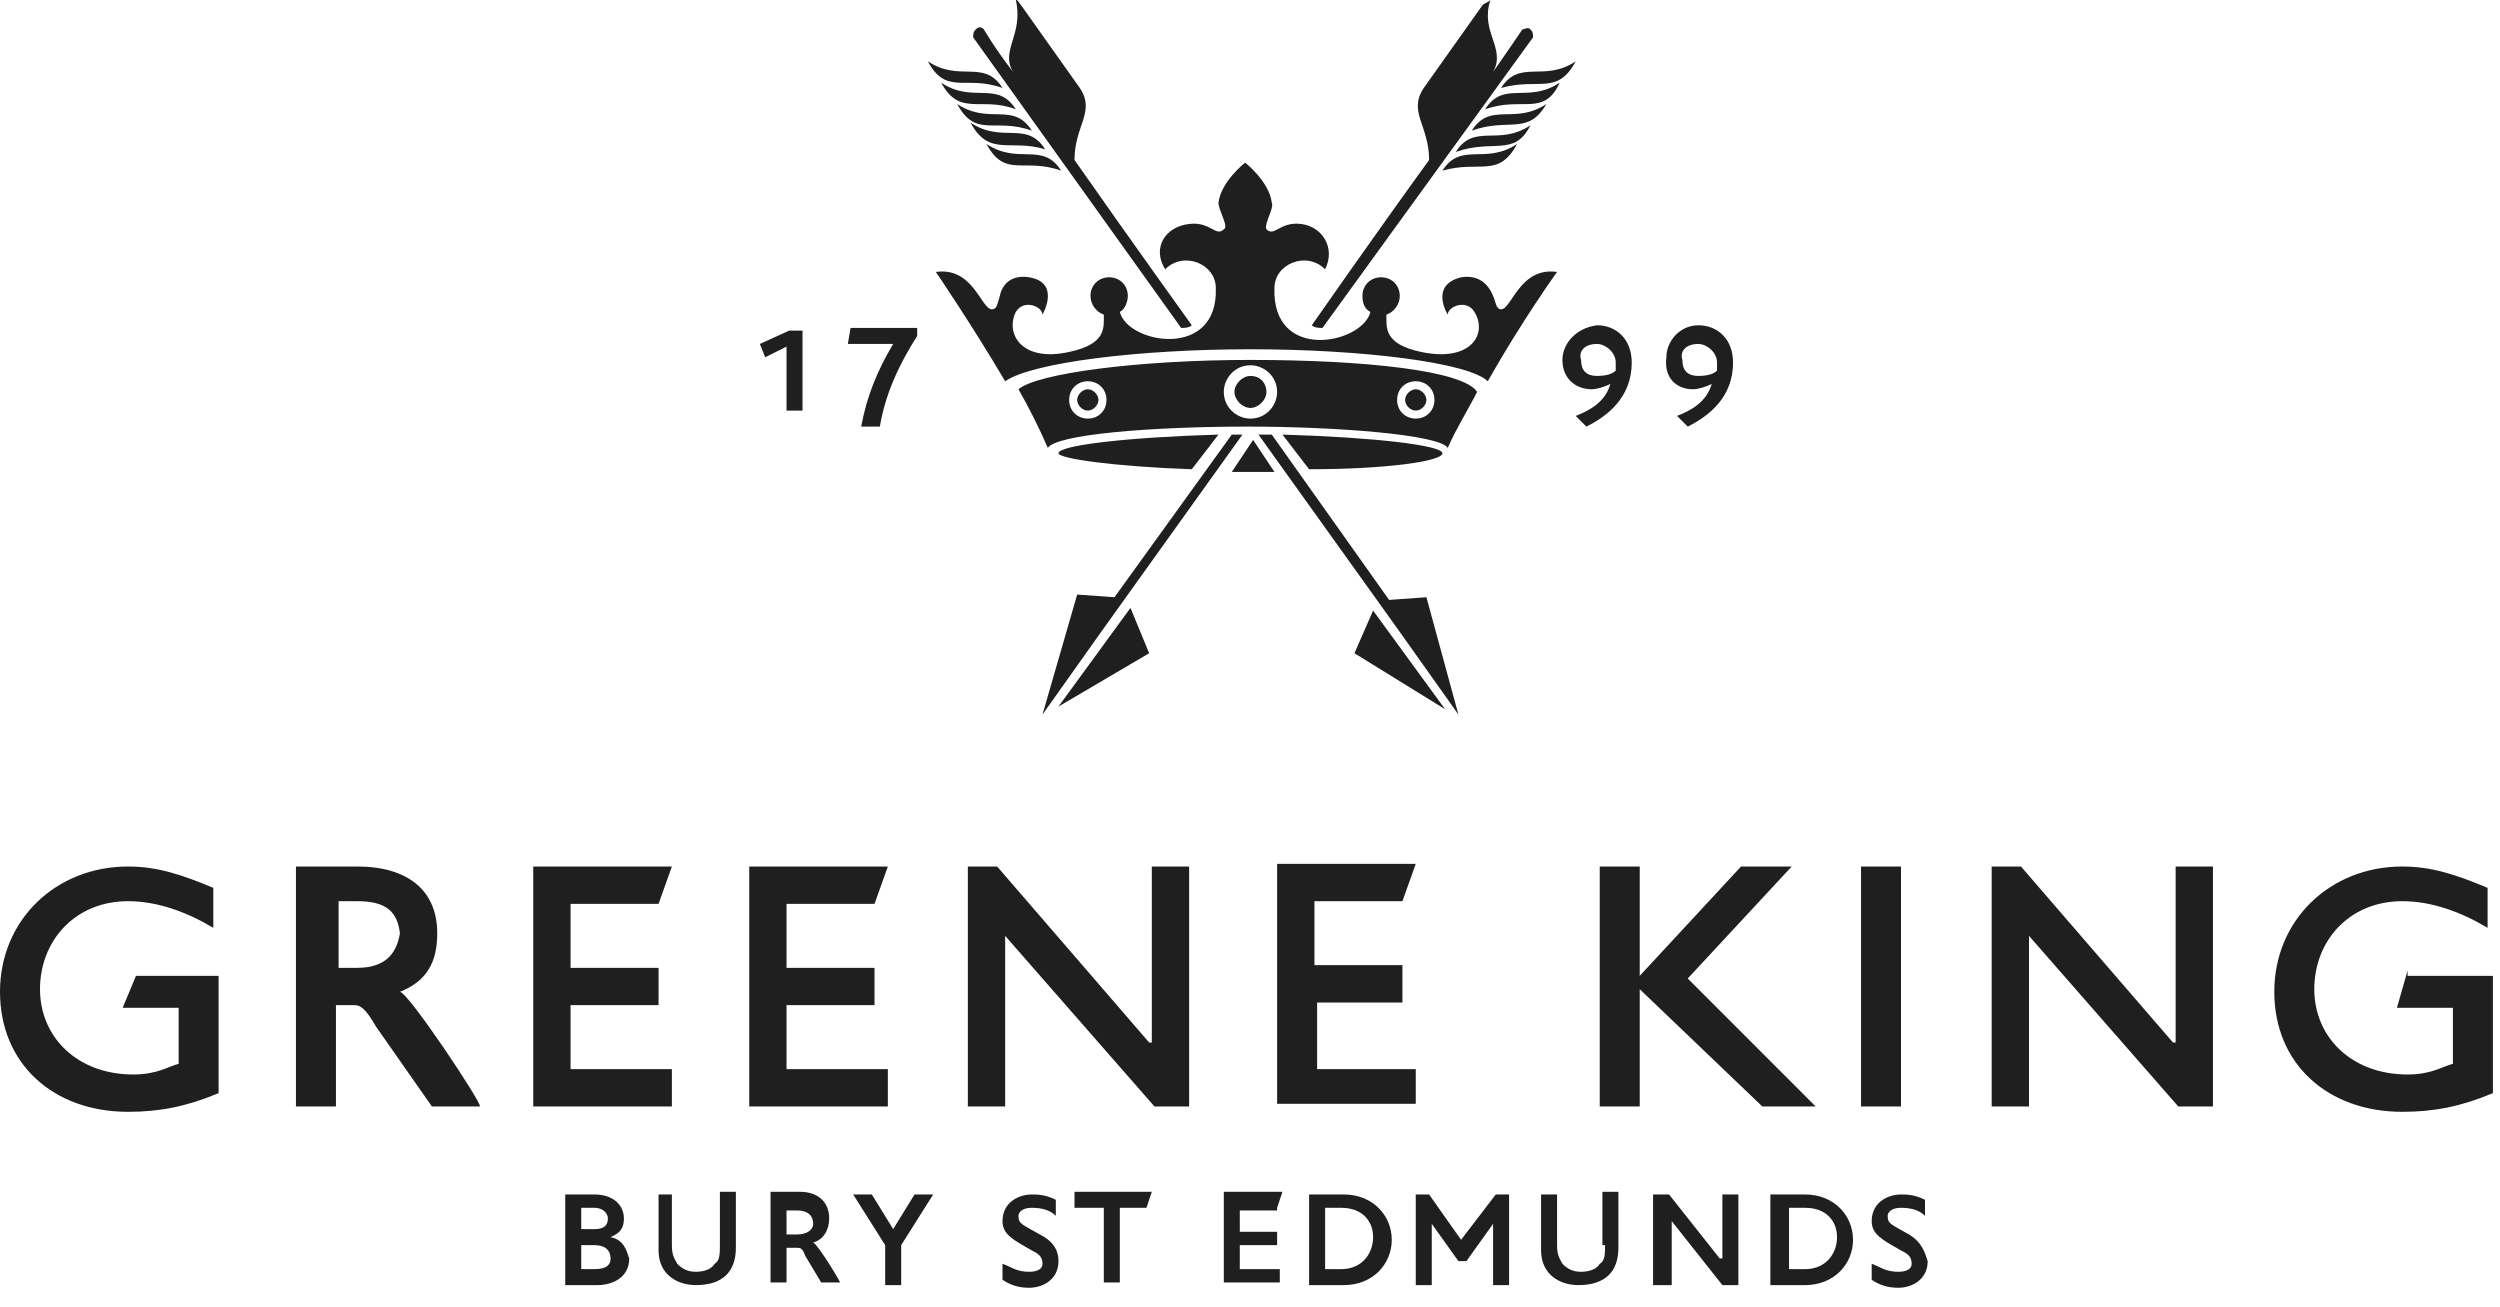<svg width="109" height="57" viewBox="0 0 109 57" fill="none" xmlns="http://www.w3.org/2000/svg">
<path d="M62.89 19.762C62.89 19.413 59.867 19.064 55.915 18.948L57.077 20.459C60.449 20.459 62.89 20.111 62.89 19.762ZM55.566 20.576L54.636 19.181L53.706 20.576H55.566ZM54.52 16.391C54.171 16.391 53.822 16.74 53.822 17.088C53.822 17.437 54.171 17.786 54.52 17.786C54.869 17.786 55.217 17.437 55.217 17.088C55.217 16.74 54.985 16.391 54.52 16.391ZM45.336 53.822C44.523 53.358 44.406 53.358 44.406 53.009C44.406 52.892 44.523 52.66 44.988 52.66C45.453 52.66 45.801 52.776 46.034 53.009V52.311C45.569 52.079 45.22 52.079 44.988 52.079C44.406 52.079 43.709 52.428 43.709 53.241C43.709 53.822 44.174 54.055 44.988 54.52C45.22 54.636 45.453 54.752 45.453 55.101C45.453 55.334 45.22 55.45 44.871 55.45C44.29 55.45 44.058 55.217 43.709 55.101V55.799C44.058 56.031 44.406 56.147 44.871 56.147C45.453 56.147 46.15 55.799 46.15 54.985C46.15 54.636 46.034 54.171 45.336 53.822ZM47.429 16.972C47.196 16.972 46.964 17.205 46.964 17.437C46.964 17.67 47.196 17.902 47.429 17.902C47.661 17.902 47.894 17.67 47.894 17.437C47.894 17.205 47.661 16.972 47.429 16.972ZM53.125 18.948C49.173 19.064 46.15 19.413 46.15 19.762C46.15 19.994 48.591 20.343 51.962 20.459L53.125 18.948ZM61.727 18.251C61.262 18.251 60.914 17.902 60.914 17.437C60.914 16.972 61.262 16.623 61.727 16.623C62.192 16.623 62.541 16.972 62.541 17.437C62.541 17.902 62.192 18.251 61.727 18.251ZM54.52 18.251C53.939 18.251 53.358 17.786 53.358 17.088C53.358 16.507 53.822 15.926 54.52 15.926C55.101 15.926 55.682 16.391 55.682 17.088C55.682 17.67 55.217 18.251 54.52 18.251ZM47.429 18.251C46.964 18.251 46.615 17.902 46.615 17.437C46.615 16.972 46.964 16.623 47.429 16.623C47.894 16.623 48.243 16.972 48.243 17.437C48.243 17.902 47.894 18.251 47.429 18.251ZM54.52 15.693C49.638 15.693 45.22 16.275 44.406 16.972C44.871 17.786 45.336 18.716 45.685 19.529C46.034 18.948 50.103 18.6 54.404 18.6C58.24 18.6 62.773 18.948 63.122 19.529C63.471 18.716 64.052 17.786 64.401 17.088C63.82 16.158 59.519 15.693 54.52 15.693ZM44.29 4.766C43.477 3.487 42.43 4.534 41.035 3.604C41.849 5.115 42.779 4.185 44.29 4.766ZM54.52 15.228C59.402 15.228 64.052 15.81 64.866 16.623C66.377 13.95 67.888 11.857 67.888 11.857C66.261 11.625 65.912 13.485 65.447 13.485C65.215 13.485 65.215 13.136 65.099 12.903C64.866 12.322 64.401 11.973 63.703 12.09C62.309 12.438 63.122 13.717 63.122 13.717C63.122 13.368 63.936 13.02 64.285 13.601C64.866 14.531 64.168 15.81 61.96 15.345C60.332 14.996 60.449 14.298 60.449 13.717C60.797 13.601 61.03 13.252 61.03 12.903C61.03 12.438 60.681 12.09 60.216 12.09C59.751 12.09 59.402 12.438 59.402 12.903C59.402 13.252 59.519 13.485 59.751 13.601C59.402 14.996 55.45 15.81 55.566 12.555C55.566 11.508 56.961 10.927 57.775 11.741C58.24 10.811 57.659 9.881 56.729 9.765C55.799 9.649 55.566 10.346 55.217 9.997C55.101 9.765 55.566 9.067 55.45 8.835C55.334 7.905 54.288 7.091 54.288 7.091C54.288 7.091 53.241 7.905 53.125 8.835C53.125 9.184 53.59 9.881 53.358 9.997C53.009 10.346 52.776 9.649 51.846 9.765C50.8 9.881 50.219 10.811 50.8 11.741C51.614 10.927 53.009 11.508 53.009 12.555C53.125 15.693 49.173 14.996 48.824 13.601C49.056 13.485 49.173 13.136 49.173 12.903C49.173 12.438 48.824 12.09 48.359 12.09C47.894 12.09 47.545 12.438 47.545 12.903C47.545 13.252 47.778 13.601 48.126 13.717C48.126 14.298 48.243 14.996 46.615 15.345C44.523 15.81 43.825 14.531 44.29 13.601C44.639 13.02 45.453 13.368 45.453 13.717C45.453 13.717 46.266 12.322 44.871 12.09C44.174 11.973 43.709 12.322 43.593 12.903C43.477 13.252 43.477 13.485 43.244 13.485C42.779 13.485 42.43 11.625 40.803 11.857C40.803 11.857 42.314 14.066 43.825 16.623C44.988 15.81 49.638 15.228 54.52 15.228ZM50.103 28.481L49.289 26.504L46.15 30.805L50.103 28.481ZM40.454 2.674C41.268 4.185 42.081 3.255 43.709 3.836C42.895 2.557 41.849 3.604 40.454 2.674ZM53.706 18.948L48.591 26.039L46.964 25.923L45.453 31.154L48.01 27.551L54.171 18.948H53.706ZM59.054 28.481L63.006 30.922L59.867 26.621L59.054 28.481ZM62.192 26.039L60.565 26.156L55.45 18.948H54.869L61.03 27.551L63.587 31.154L62.192 26.039ZM78.699 55.334H78.002V52.66H78.699C79.629 52.66 80.094 53.241 80.094 53.939C80.094 54.636 79.629 55.334 78.699 55.334ZM78.699 52.079H77.188V56.031H78.699C79.978 56.031 80.792 55.101 80.792 54.055C80.792 53.009 79.978 52.079 78.699 52.079ZM82.884 37.78H81.141V48.243H82.884V37.78ZM104.971 42.314L104.506 43.941H106.947V46.383C106.482 46.499 106.017 46.848 104.971 46.848C102.53 46.848 100.903 45.22 100.903 43.128C100.903 41.035 102.414 39.292 104.739 39.292C106.017 39.292 107.296 39.757 108.459 40.454V38.71C107.064 38.129 106.017 37.78 104.739 37.78C101.6 37.78 99.159 40.105 99.159 43.244C99.159 46.383 101.484 48.475 104.739 48.475C106.134 48.475 107.296 48.243 108.691 47.661V42.547H104.971V42.314ZM73.585 42.663L78.118 37.78H75.909L71.492 42.547V37.78H69.748V48.243H71.492V43.128L76.839 48.243H79.164L73.585 42.663ZM83.233 53.822C82.419 53.358 82.303 53.358 82.303 53.009C82.303 52.892 82.419 52.66 82.884 52.66C83.349 52.66 83.698 52.776 83.93 53.009V52.311C83.466 52.079 83.117 52.079 82.884 52.079C82.303 52.079 81.606 52.428 81.606 53.241C81.606 53.822 82.071 54.055 82.884 54.52C83.117 54.636 83.349 54.752 83.349 55.101C83.349 55.334 83.117 55.45 82.768 55.45C82.187 55.45 81.954 55.217 81.606 55.101V55.799C81.954 56.031 82.303 56.147 82.768 56.147C83.349 56.147 84.047 55.799 84.047 54.985C83.93 54.636 83.814 54.171 83.233 53.822ZM94.742 45.453L88.115 37.78H86.837V48.243H88.464V40.803L94.974 48.243H96.485V37.78H94.858V45.453H94.742ZM57.31 43.709H61.146V42.081H57.31V39.292H61.146L61.727 37.664H55.682V48.126H61.727V46.615H57.426V43.709H57.31ZM55.682 52.66L55.915 51.962H53.358V55.915H55.799V55.334H54.055V54.288H55.682V53.706H54.055V52.776H55.682V52.66ZM58.472 55.334H57.775V52.66H58.472C59.402 52.66 59.867 53.241 59.867 53.939C59.867 54.636 59.402 55.334 58.472 55.334ZM58.589 52.079H57.077V56.031H58.589C59.867 56.031 60.681 55.101 60.681 54.055C60.681 53.009 59.867 52.079 58.589 52.079ZM50.103 45.453L43.477 37.78H42.198V48.243H43.825V40.803L50.335 48.243H51.846V37.78H50.219V45.453H50.103ZM74.98 54.869L72.771 52.079H72.073V56.031H72.887V53.241L75.096 56.031H75.793V52.079H75.096V54.869H74.98ZM69.981 54.288C69.981 54.636 69.981 54.985 69.748 55.101C69.632 55.334 69.283 55.45 68.935 55.45C68.586 55.45 68.353 55.334 68.121 55.101C68.005 54.869 67.888 54.752 67.888 54.288V52.079H67.191V54.52C67.191 55.566 68.005 56.031 68.818 56.031C69.981 56.031 70.562 55.45 70.562 54.404V51.962H69.865V54.288H69.981ZM46.848 52.66H48.126V55.915H48.824V52.66H49.986L50.219 51.962H46.848V52.66ZM63.703 54.055L62.309 52.079H61.727V56.031H62.425V53.358L63.587 54.985H63.936L65.099 53.358V56.031H65.796V52.079H65.215L63.703 54.055ZM61.727 16.972C61.495 16.972 61.262 17.205 61.262 17.437C61.262 17.67 61.495 17.902 61.727 17.902C61.96 17.902 62.192 17.67 62.192 17.437C62.192 17.205 61.96 16.972 61.727 16.972ZM45.569 6.51C44.755 5.231 43.709 6.277 42.314 5.347C43.128 6.859 44.058 6.045 45.569 6.51ZM51.498 14.298C51.614 14.298 51.846 14.298 51.962 14.182C51.962 14.182 49.289 10.462 46.848 6.975C46.848 5.464 47.778 4.882 47.08 3.836L44.523 0.232C44.406 0.116 44.406 0 44.29 0C44.639 1.511 43.593 2.209 44.174 3.139C43.36 2.092 42.895 1.279 42.895 1.279C42.779 1.162 42.663 1.162 42.547 1.279C42.43 1.395 42.43 1.511 42.43 1.627L51.498 14.298ZM41.733 4.534C42.547 6.045 43.36 5.115 44.988 5.696C44.174 4.417 43.128 5.464 41.733 4.534ZM34.293 15.112V17.902H34.99V14.415H34.409L33.13 14.996L33.363 15.577L34.293 15.112ZM57.194 14.182C57.31 14.298 57.542 14.298 57.659 14.298L66.842 1.627C66.842 1.511 66.842 1.395 66.726 1.279C66.61 1.162 66.493 1.279 66.377 1.279C66.377 1.279 65.912 1.976 65.099 3.139C65.68 2.092 64.517 1.395 64.982 0C64.866 0.116 64.75 0.116 64.633 0.232L62.076 3.836C61.379 4.882 62.309 5.464 62.309 6.975C59.867 10.346 57.194 14.182 57.194 14.182ZM46.266 7.44C45.453 6.161 44.406 7.207 43.011 6.277C43.825 7.789 44.639 6.859 46.266 7.44ZM37.548 18.6H38.362C38.594 17.205 39.175 15.926 39.989 14.647V14.298H37.083L36.967 14.996H38.943C38.245 16.158 37.78 17.321 37.548 18.6ZM65.447 3.836C67.075 3.371 67.888 4.185 68.702 2.674C67.307 3.604 66.261 2.557 65.447 3.836ZM69.632 14.996C69.981 14.996 70.446 15.345 70.446 15.81V16.158C70.33 16.275 70.097 16.391 69.632 16.391C69.167 16.391 68.935 16.158 68.935 15.693C68.818 15.345 69.051 14.996 69.632 14.996ZM68.121 15.693C68.121 16.507 68.702 16.972 69.4 16.972C69.632 16.972 69.981 16.856 70.213 16.74C69.981 17.553 69.283 17.902 68.702 18.135L69.167 18.6C70.097 18.135 71.143 17.321 71.143 15.81C71.143 14.763 70.446 14.182 69.632 14.182C68.702 14.298 68.121 14.996 68.121 15.693ZM74.049 14.996C74.398 14.996 74.863 15.345 74.863 15.81V16.158C74.747 16.275 74.514 16.391 74.049 16.391C73.585 16.391 73.352 16.158 73.352 15.693C73.236 15.345 73.468 14.996 74.049 14.996ZM73.817 16.972C74.049 16.972 74.398 16.856 74.631 16.74C74.398 17.553 73.701 17.902 73.12 18.135L73.585 18.6C74.514 18.135 75.561 17.321 75.561 15.81C75.561 14.763 74.863 14.182 74.049 14.182C73.236 14.182 72.654 14.88 72.654 15.577C72.538 16.507 73.12 16.972 73.817 16.972ZM66.726 5.464C65.331 6.394 64.285 5.347 63.471 6.626C65.099 6.045 66.028 6.859 66.726 5.464ZM67.423 4.534C66.028 5.464 64.982 4.417 64.168 5.696C65.796 5.115 66.61 5.929 67.423 4.534ZM62.89 7.44C64.517 6.975 65.331 7.789 66.145 6.277C64.75 7.207 63.703 6.161 62.89 7.44ZM68.005 3.604C66.61 4.534 65.563 3.487 64.75 4.766C66.377 4.185 67.307 5.115 68.005 3.604ZM34.758 53.822H34.293V52.776H34.758C35.223 52.776 35.455 53.009 35.455 53.358C35.455 53.59 35.223 53.822 34.758 53.822ZM35.455 54.171C35.92 54.055 36.153 53.59 36.153 53.125C36.153 52.428 35.688 51.962 34.874 51.962H33.596V55.915H34.293V54.404H34.758C34.874 54.404 34.99 54.404 35.107 54.752L35.804 55.915H36.618C36.734 56.031 35.688 54.288 35.455 54.171ZM29.294 46.615H24.877V43.825H28.713V42.198H24.877V39.408H28.713L29.294 37.78H23.249V48.243H29.294V46.615ZM25.923 55.334H25.342V54.288H25.923C26.388 54.288 26.621 54.52 26.621 54.869C26.621 55.101 26.504 55.334 25.923 55.334ZM25.342 52.66H25.923C26.272 52.66 26.504 52.892 26.504 53.125C26.504 53.474 26.272 53.59 25.923 53.59H25.342V52.66ZM26.621 53.939C26.853 53.822 27.202 53.706 27.202 53.125C27.202 52.544 26.737 52.079 25.923 52.079H24.644V56.031H26.039C26.737 56.031 27.434 55.682 27.434 54.869C27.318 54.52 27.202 54.055 26.621 53.939ZM31.387 54.288C31.387 54.636 31.387 54.985 31.154 55.101C31.038 55.334 30.689 55.45 30.34 55.45C29.992 55.45 29.759 55.334 29.527 55.101C29.411 54.869 29.294 54.752 29.294 54.288V52.079H28.713V54.52C28.713 55.566 29.527 56.031 30.34 56.031C31.503 56.031 32.084 55.45 32.084 54.404V51.962H31.387V54.288ZM38.943 53.59L38.013 52.079H37.199L38.594 54.288V56.031H39.292V54.288L40.687 52.079H39.873L38.943 53.59ZM38.71 46.615H34.293V43.825H38.129V42.198H34.293V39.408H38.129L38.71 37.78H32.666V48.243H38.71V46.615ZM15.577 42.198H14.763V39.292H15.577C16.856 39.292 17.321 39.757 17.437 40.687C17.321 41.384 16.972 42.198 15.577 42.198ZM17.437 43.244C18.6 42.779 19.064 41.965 19.064 40.687C19.064 38.827 17.786 37.78 15.577 37.78H12.903V48.243H14.647V43.825H15.461C15.693 43.825 15.926 43.941 16.391 44.755L18.832 48.243H20.924C21.041 48.126 17.786 43.244 17.437 43.244ZM5.347 43.941H7.789V46.383C7.324 46.499 6.859 46.848 5.812 46.848C3.371 46.848 1.744 45.22 1.744 43.128C1.744 41.035 3.255 39.292 5.58 39.292C6.859 39.292 8.137 39.757 9.3 40.454V38.71C7.905 38.129 6.859 37.78 5.58 37.78C2.441 37.78 0 40.105 0 43.244C0 46.383 2.325 48.475 5.58 48.475C6.975 48.475 8.137 48.243 9.532 47.661V42.547H5.929L5.347 43.941Z" fill="#1F1F1F"/>
</svg>
